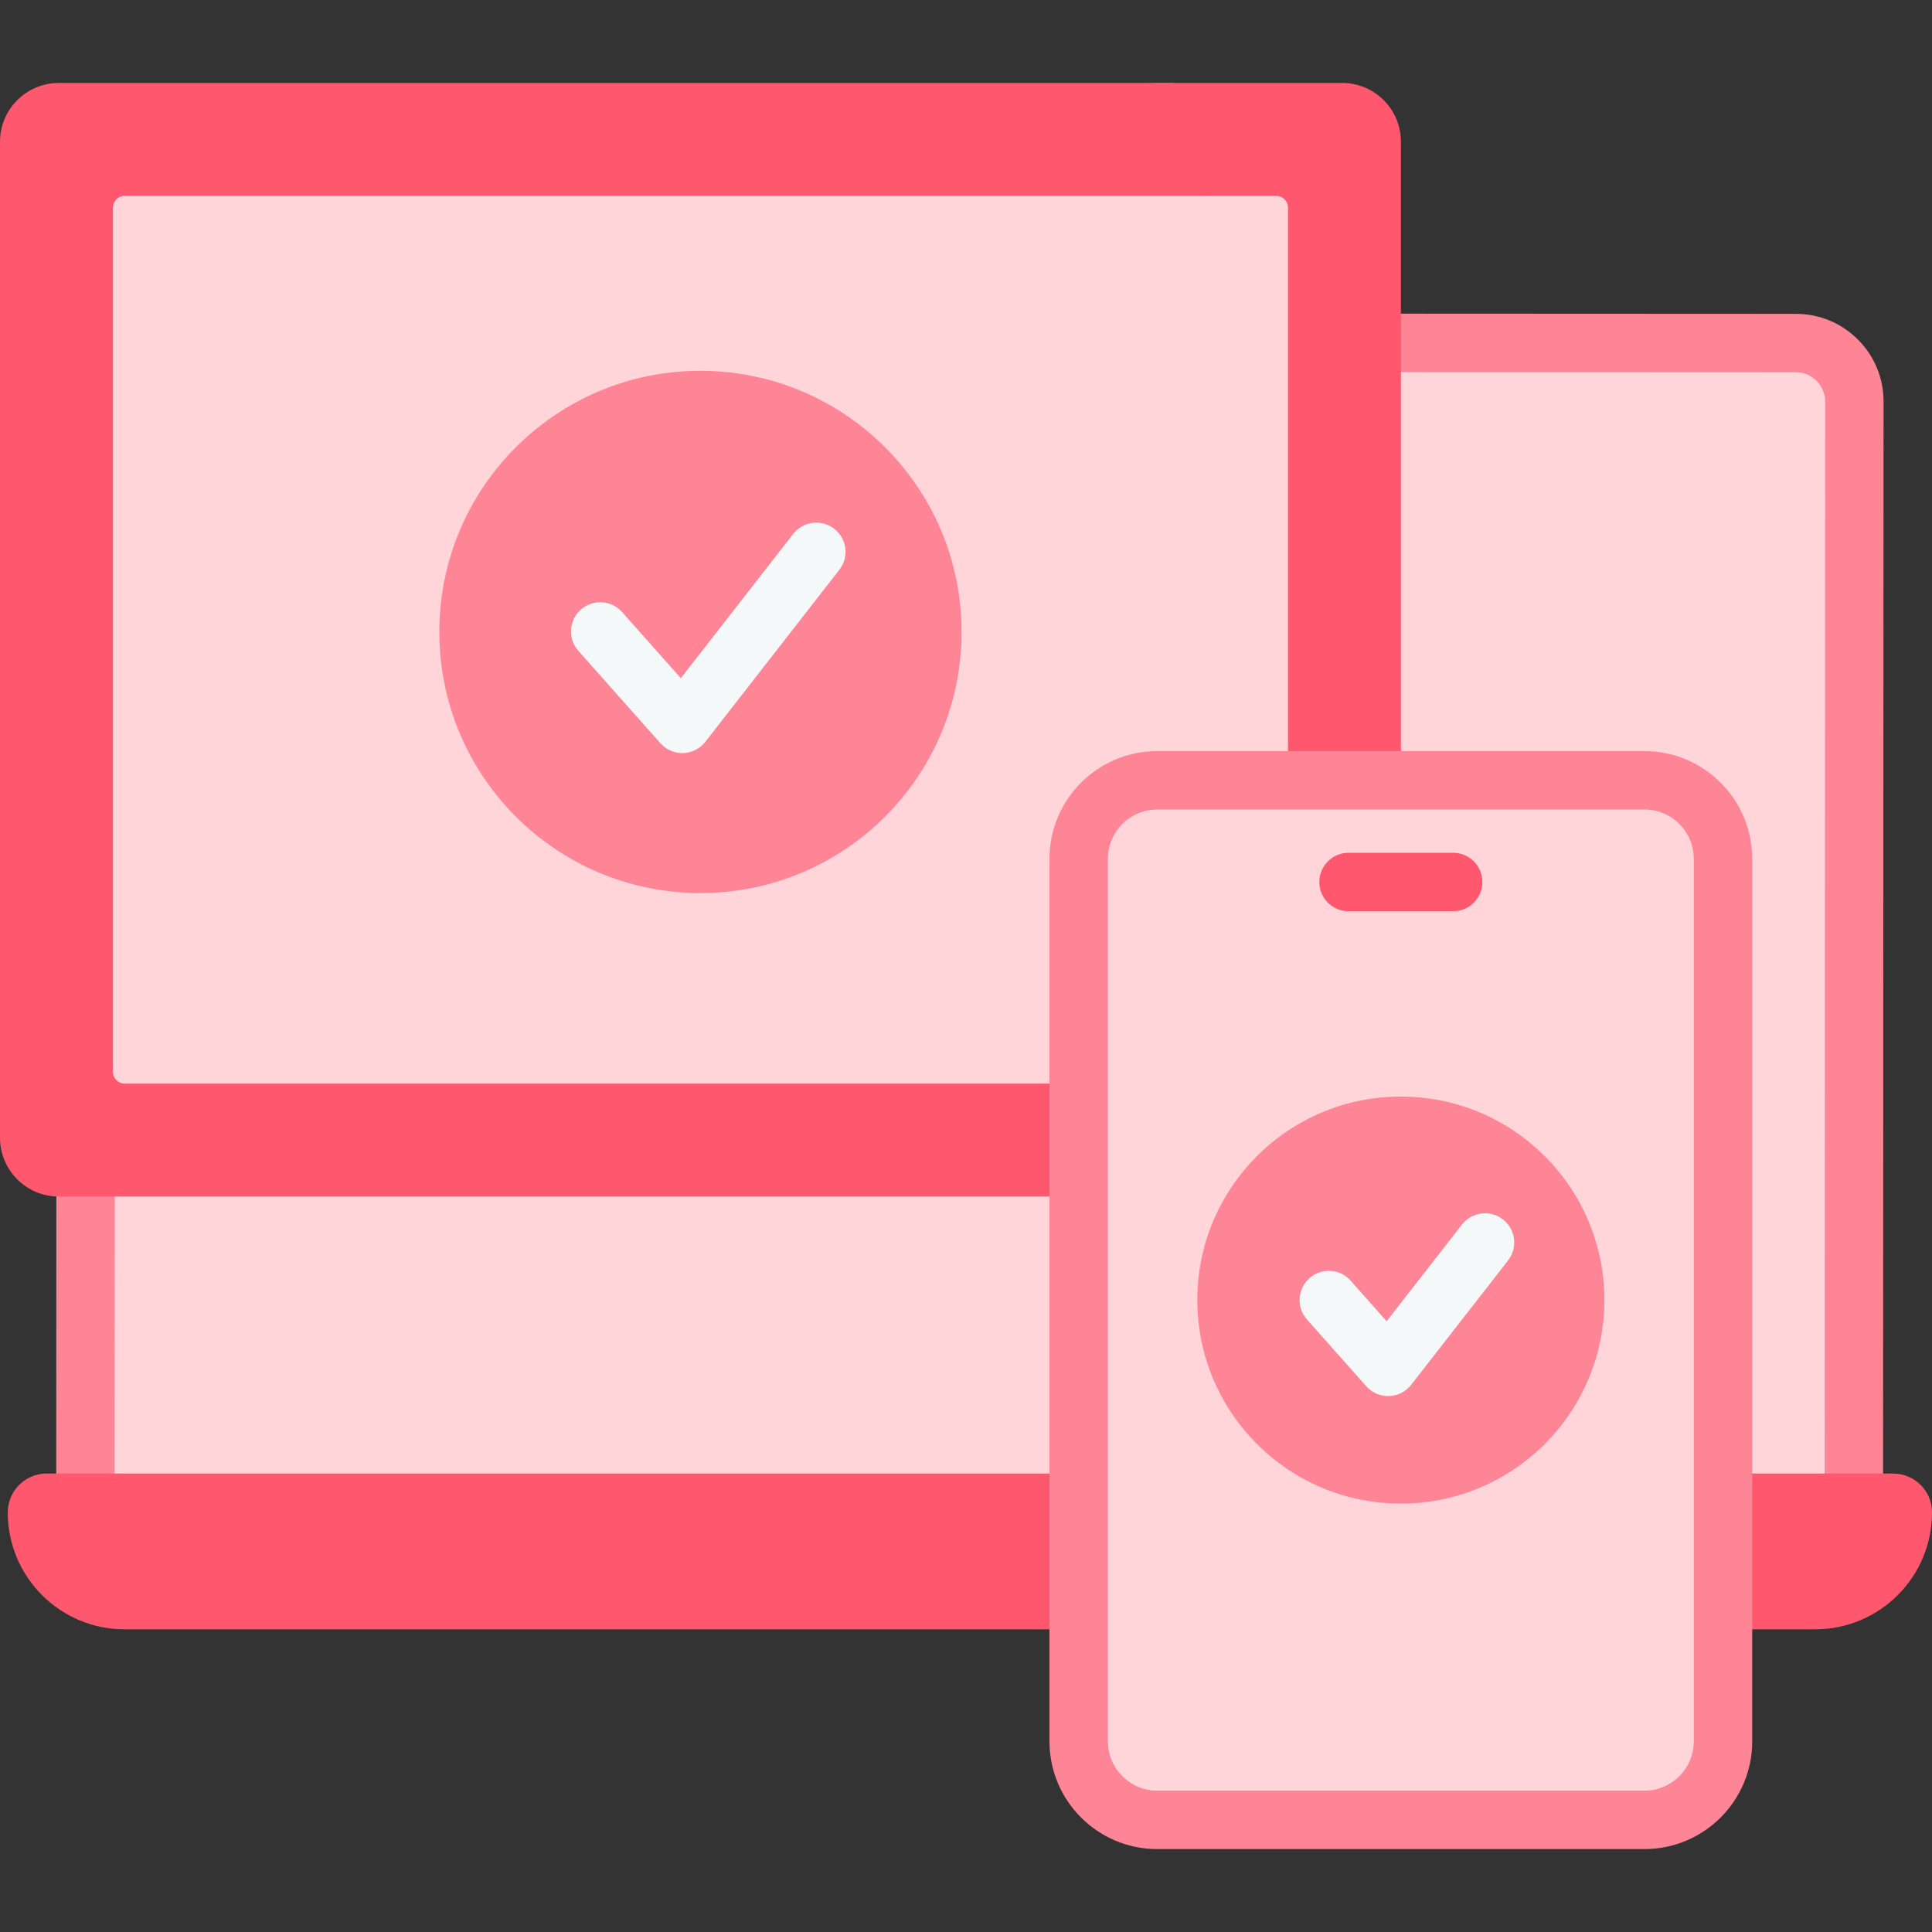 <svg width="80" height="80" viewBox="0 0 80 80" fill="none" xmlns="http://www.w3.org/2000/svg">
<rect x="0" y="0" width="80" height="80" fill="#333333" stroke="none"/>
<g clip-path="url(#clip0_724_1940)">
<path d="M3.537 62.463L3.558 16.592C3.559 15.256 4.642 14.173 5.979 14.174L74.365 14.205C75.702 14.206 76.784 15.29 76.784 16.626L76.763 62.496L3.537 62.463Z" fill="#FFD5DA"/>
<path d="M76.859 16.625L76.839 62.496L72.18 62.495L72.2 17.455C72.201 15.66 70.746 14.205 68.951 14.205L74.531 14.206C75.817 14.206 76.86 15.29 76.859 16.625Z" fill="#FFD5DA"/>
<path d="M76.764 63.706C76.763 63.706 76.763 63.706 76.763 63.706C76.095 63.706 75.554 63.164 75.554 62.496L75.575 16.625C75.575 16.302 75.449 15.998 75.221 15.77C74.993 15.541 74.689 15.415 74.366 15.415L5.979 15.384C5.979 15.384 5.978 15.384 5.978 15.384C5.311 15.384 4.769 15.926 4.768 16.593L4.747 62.463C4.747 63.131 4.206 63.672 3.538 63.672C3.538 63.672 3.538 63.672 3.537 63.672C2.869 63.672 2.328 63.13 2.328 62.462L2.345 21.046L2.349 16.592C2.35 15.622 2.727 14.711 3.413 14.026C4.099 13.341 5.009 12.964 5.978 12.964H5.98L74.367 12.996C75.336 12.996 76.247 13.374 76.932 14.06C77.618 14.746 77.995 15.657 77.994 16.627L77.973 62.497C77.973 63.165 77.431 63.706 76.764 63.706Z" fill="#FE8595"/>
<path d="M77.603 61.982C78.494 61.982 79.121 62.306 79.121 63.197C79.121 65.869 75.904 66.931 73.231 66.931L69.783 67.467L5.161 67.467C2.489 67.467 0.322 65.3 0.322 62.628C0.322 61.737 1.044 61.015 1.935 61.015L72.106 61.015L77.603 61.982Z" fill="#FF576D"/>
<path d="M80 62.609C80.005 63.954 79.462 65.171 78.582 66.049C77.707 66.925 76.497 67.467 75.161 67.467H68.266C70.297 67.467 71.944 65.821 71.944 63.79L71.945 61.016H78.387C79.27 61.016 79.997 61.726 80 62.609Z" fill="#FF576D"/>
<path d="M2.437 49.547C1.091 49.547 0 48.456 0 47.11V5.871C0 4.525 1.091 3.434 2.437 3.434H48.513L54.334 4.468C55.68 4.468 56.771 5.559 56.771 6.905L57.067 47.11C57.067 48.456 55.976 49.547 54.63 49.547H2.437Z" fill="#FF576D"/>
<path d="M58.009 5.871V47.11C58.009 48.457 56.917 49.547 55.572 49.547H47.508C48.853 49.547 49.945 48.457 49.945 47.11V5.871C49.945 4.524 48.853 3.434 47.508 3.434H55.572C56.917 3.434 58.009 4.524 58.009 5.871Z" fill="#FF576D"/>
<path d="M52.759 9.06V44.066C52.759 44.333 52.543 44.55 52.275 44.55L49.946 44.87H5.162C4.894 44.87 4.678 44.653 4.678 44.386V8.595C4.678 8.328 4.894 8.111 5.162 8.111H49.946L52.275 8.576C52.543 8.576 52.759 8.793 52.759 9.06Z" fill="#FFD5DA"/>
<path d="M53.333 8.595V44.386C53.333 44.653 53.115 44.87 52.849 44.87H49.945V8.111H52.849C53.115 8.111 53.333 8.327 53.333 8.595Z" fill="#FFD5DA"/>
<path d="M39.352 26.168C39.352 32.14 34.963 36.111 28.991 36.111C25.089 36.111 22.457 34.244 19.782 31.814C18.774 30.171 18.191 28.238 18.191 26.168C18.191 20.196 23.033 15.354 29.005 15.354C31.074 15.354 33.007 15.936 34.65 16.944C37.291 19.221 39.352 22.265 39.352 26.168Z" fill="#FE8595"/>
<path d="M39.817 26.168C39.817 32.14 34.977 36.98 29.004 36.98C25.101 36.98 21.683 34.914 19.781 31.814C21.425 32.824 23.36 33.406 25.43 33.406C31.401 33.406 36.243 28.564 36.243 22.593C36.243 20.522 35.66 18.587 34.649 16.943C37.749 18.845 39.817 22.265 39.817 26.168Z" fill="#FE8595"/>
<path d="M28.251 31.183C27.906 31.183 27.577 31.035 27.347 30.776L23.95 26.951C23.506 26.451 23.551 25.687 24.051 25.243C24.55 24.8 25.315 24.845 25.759 25.344L28.191 28.083L32.847 22.107C33.258 21.579 34.018 21.485 34.545 21.896C35.072 22.306 35.166 23.067 34.756 23.593L29.206 30.717C28.985 31 28.649 31.171 28.29 31.182C28.277 31.183 28.264 31.183 28.251 31.183Z" fill="#F5F8F9"/>
<path d="M44.666 35.559C44.666 33.765 46.12 32.311 47.914 32.311H68.096C69.89 32.311 71.344 33.765 71.344 35.559V72.109C71.344 73.903 69.89 75.357 68.096 75.357H47.914C46.12 75.357 44.666 73.903 44.666 72.109V35.559Z" fill="#FFD5DA"/>
<path d="M71.344 35.559V72.108C71.344 73.903 69.891 75.356 68.098 75.356H63.152C64.948 75.356 66.401 73.903 66.401 72.108V35.559C66.401 33.764 64.948 32.311 63.152 32.311H68.097C69.891 32.311 71.344 33.764 71.344 35.559Z" fill="#FFD5DA"/>
<path d="M68.097 76.566H47.915C45.457 76.566 43.457 74.567 43.457 72.109V35.559C43.457 33.101 45.457 31.102 47.915 31.102H68.097C70.555 31.102 72.555 33.101 72.555 35.559V72.109C72.555 74.567 70.555 76.566 68.097 76.566ZM47.915 33.521C46.791 33.521 45.876 34.435 45.876 35.559V72.109C45.876 73.233 46.791 74.147 47.915 74.147H68.097C69.221 74.147 70.135 73.233 70.135 72.109V35.559C70.135 34.435 69.221 33.521 68.097 33.521L47.915 33.521Z" fill="#FE8595"/>
<path d="M60.172 37.732H55.84C55.172 37.732 54.631 37.19 54.631 36.522C54.631 35.854 55.172 35.312 55.84 35.312H60.172C60.84 35.312 61.381 35.854 61.381 36.522C61.381 37.19 60.84 37.732 60.172 37.732Z" fill="#FF576D"/>
<path d="M66.07 53.834C66.07 58.488 62.65 61.584 57.995 61.584C54.954 61.584 52.903 60.128 50.818 58.235C50.032 56.954 49.578 55.447 49.578 53.834C49.578 49.179 53.351 45.406 58.006 45.406C59.618 45.406 61.125 45.859 62.406 46.645C64.464 48.42 66.07 50.792 66.07 53.834Z" fill="#FE8595"/>
<path d="M66.434 53.834C66.434 58.489 62.661 62.261 58.006 62.261C54.964 62.261 52.3 60.651 50.818 58.235C52.099 59.022 53.608 59.476 55.221 59.476C59.874 59.476 63.648 55.702 63.648 51.048C63.648 49.434 63.194 47.926 62.406 46.645C64.822 48.127 66.434 50.792 66.434 53.834Z" fill="#FE8595"/>
<path d="M57.478 57.809C57.133 57.809 56.804 57.661 56.574 57.402L54.118 54.636C53.674 54.137 53.719 53.372 54.219 52.929C54.718 52.485 55.483 52.53 55.927 53.03L57.417 54.709L60.537 50.706C60.948 50.178 61.708 50.084 62.235 50.495C62.762 50.906 62.856 51.666 62.445 52.193L58.432 57.343C58.212 57.626 57.876 57.797 57.517 57.808C57.504 57.809 57.491 57.809 57.478 57.809Z" fill="#F5F8F9"/>
</g>
<defs>
<clipPath id="clip0_724_1940">
<rect width="80" height="80" fill="white"/>
</clipPath>
</defs>
</svg>
